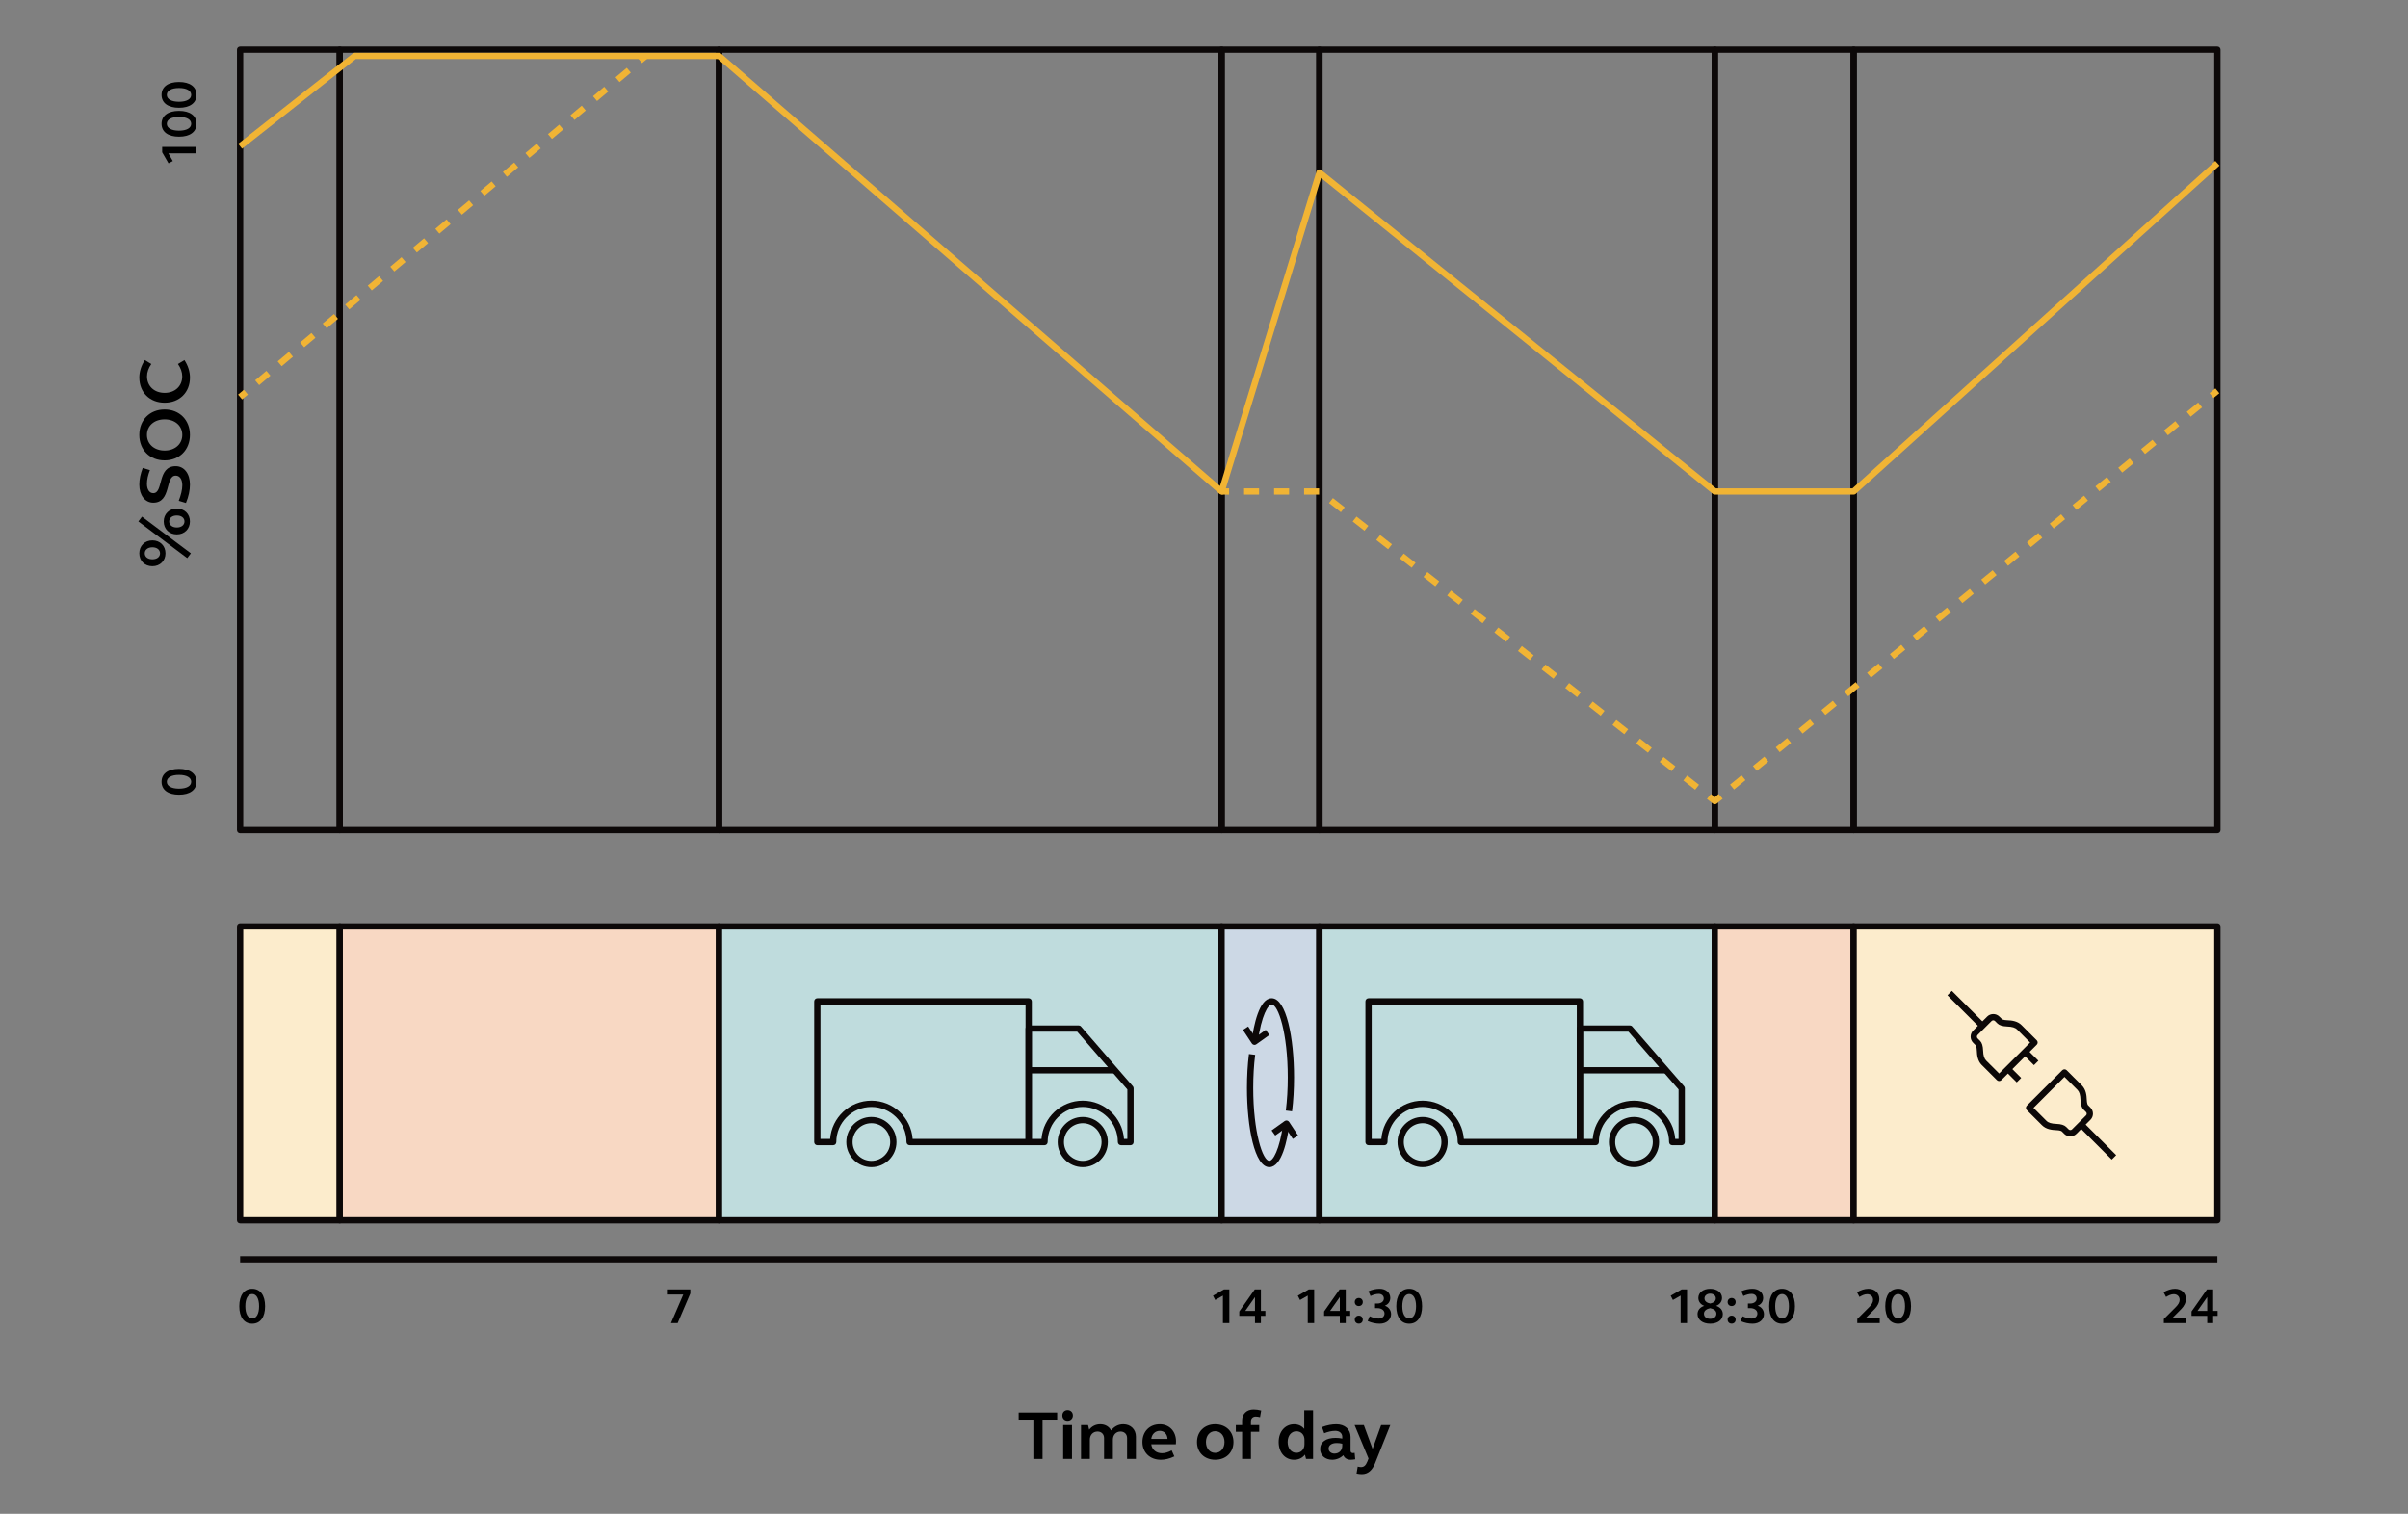 <?xml version="1.0" encoding="UTF-8"?><svg id="fig_1" xmlns="http://www.w3.org/2000/svg" viewBox="0 0 1920 1207.12"><rect x="0" y="0" width="1920" height="1207.12" fill="#808080" stroke="none"/><defs><style>.cls-1{fill:#ccd8e5;}.cls-2{fill:#f8d8c3;}.cls-3{fill:#f1b434;}.cls-4{fill:#0c0808;}.cls-5{fill:#bfdcdd;}.cls-6{fill:#fceccc;}</style></defs><path class="cls-4" d="M270.9,664.43h-79.45c-1.38,0-2.5-1.12-2.5-2.5V39.59c0-1.38,1.12-2.5,2.5-2.5h79.45c1.38,0,2.5,1.12,2.5,2.5v622.33c0,1.38-1.12,2.5-2.5,2.5ZM193.96,659.43h74.45V42.09h-74.45v617.33Z"/><path class="cls-4" d="M573.3,664.43h-302.4c-1.38,0-2.5-1.12-2.5-2.5V39.59c0-1.38,1.12-2.5,2.5-2.5h302.4c1.38,0,2.5,1.12,2.5,2.5v622.33c0,1.38-1.12,2.5-2.5,2.5ZM273.4,659.43h297.4V42.09h-297.4v617.33Z"/><path class="cls-4" d="M974.02,664.43h-400.72c-1.38,0-2.5-1.12-2.5-2.5V39.59c0-1.38,1.12-2.5,2.5-2.5h400.72c1.38,0,2.5,1.12,2.5,2.5v622.33c0,1.38-1.12,2.5-2.5,2.5ZM575.8,659.43h395.72V42.09h-395.72v617.33Z"/><path class="cls-4" d="M1052.03,664.43h-78.01c-1.38,0-2.5-1.12-2.5-2.5V39.59c0-1.38,1.12-2.5,2.5-2.5h78.01c1.38,0,2.5,1.12,2.5,2.5v622.33c0,1.38-1.12,2.5-2.5,2.5ZM976.52,659.43h73.01V42.09h-73.01v617.33Z"/><path class="cls-4" d="M1367.29,664.43h-315.26c-1.38,0-2.5-1.12-2.5-2.5V39.59c0-1.38,1.12-2.5,2.5-2.5h315.26c1.38,0,2.5,1.12,2.5,2.5v622.33c0,1.38-1.12,2.5-2.5,2.5ZM1054.53,659.43h310.26V42.09h-310.26v617.33Z"/><path class="cls-4" d="M1477.97,664.43h-110.68c-1.38,0-2.5-1.12-2.5-2.5V39.59c0-1.38,1.12-2.5,2.5-2.5h110.68c1.38,0,2.5,1.12,2.5,2.5v622.33c0,1.38-1.12,2.5-2.5,2.5ZM1369.79,659.43h105.68V42.09h-105.68v617.33Z"/><path class="cls-4" d="M1768.01,664.43h-290.03c-1.38,0-2.5-1.12-2.5-2.5V39.59c0-1.38,1.12-2.5,2.5-2.5h290.03c1.38,0,2.5,1.12,2.5,2.5v622.33c0,1.38-1.12,2.5-2.5,2.5ZM1480.47,659.43h285.03V42.09h-285.03v617.33Z"/><rect class="cls-6" x="191.46" y="738.74" width="79.45" height="234.36"/><path class="cls-4" d="M270.9,975.59h-79.45c-1.38,0-2.5-1.12-2.5-2.5v-234.36c0-1.38,1.12-2.5,2.5-2.5h79.45c1.38,0,2.5,1.12,2.5,2.5v234.36c0,1.38-1.12,2.5-2.5,2.5ZM193.96,970.59h74.45v-229.36h-74.45v229.36Z"/><rect class="cls-2" x="270.9" y="738.74" width="302.4" height="234.36"/><path class="cls-4" d="M573.3,975.59h-302.4c-1.38,0-2.5-1.12-2.5-2.5v-234.36c0-1.38,1.12-2.5,2.5-2.5h302.4c1.38,0,2.5,1.12,2.5,2.5v234.36c0,1.38-1.12,2.5-2.5,2.5ZM273.4,970.59h297.4v-229.36h-297.4v229.36Z"/><rect class="cls-5" x="573.3" y="738.74" width="400.72" height="234.36"/><path class="cls-4" d="M974.02,975.59h-400.72c-1.38,0-2.5-1.12-2.5-2.5v-234.36c0-1.38,1.12-2.5,2.5-2.5h400.72c1.38,0,2.5,1.12,2.5,2.5v234.36c0,1.38-1.12,2.5-2.5,2.5ZM575.8,970.59h395.72v-229.36h-395.72v229.36Z"/><rect class="cls-1" x="974.02" y="738.74" width="78.01" height="234.36"/><path class="cls-4" d="M1052.03,975.59h-78.01c-1.38,0-2.5-1.12-2.5-2.5v-234.36c0-1.38,1.12-2.5,2.5-2.5h78.01c1.38,0,2.5,1.12,2.5,2.5v234.36c0,1.38-1.12,2.5-2.5,2.5ZM976.52,970.59h73.01v-229.36h-73.01v229.36Z"/><rect class="cls-5" x="1052.03" y="738.74" width="315.26" height="234.36"/><path class="cls-4" d="M1367.29,975.59h-315.26c-1.38,0-2.5-1.12-2.5-2.5v-234.36c0-1.38,1.12-2.5,2.5-2.5h315.26c1.38,0,2.5,1.12,2.5,2.5v234.36c0,1.38-1.12,2.5-2.5,2.5ZM1054.53,970.59h310.26v-229.36h-310.26v229.36Z"/><rect class="cls-2" x="1367.29" y="738.74" width="110.68" height="234.36"/><path class="cls-4" d="M1477.97,975.59h-110.68c-1.38,0-2.5-1.12-2.5-2.5v-234.36c0-1.38,1.12-2.5,2.5-2.5h110.68c1.38,0,2.5,1.12,2.5,2.5v234.36c0,1.38-1.12,2.5-2.5,2.5ZM1369.79,970.59h105.68v-229.36h-105.68v229.36Z"/><rect class="cls-6" x="1477.97" y="738.74" width="290.03" height="234.36"/><path class="cls-4" d="M1768.01,975.59h-290.03c-1.38,0-2.5-1.12-2.5-2.5v-234.36c0-1.38,1.12-2.5,2.5-2.5h290.03c1.38,0,2.5,1.12,2.5,2.5v234.36c0,1.38-1.12,2.5-2.5,2.5ZM1480.47,970.59h285.03v-229.36h-285.03v229.36Z"/><path class="cls-4" d="M1593.98,862.06c-.64,0-1.28-.24-1.77-.73l-12.09-12.09c-3.23-3.23-3.79-7.78-3.91-11.39-.1-2.86-.72-4.1-.92-4.31l-2-2c-1.3-1.3-2.02-3.03-2.02-4.87s.72-3.57,2.02-4.87l11.16-11.16c2.67-2.67,7.03-2.68,9.71-.03l2.03,2s.01.01.02.02c.21.21,1.44.83,4.3.92,3.61.12,8.16.68,11.39,3.91l12.09,12.09c.98.98.98,2.56,0,3.54l-28.24,28.24c-.49.49-1.13.73-1.77.73ZM1589.32,813.62c-.48,0-.97.18-1.34.55l-11.16,11.16c-.36.36-.55.83-.55,1.34s.2.98.55,1.34l2,2c1.46,1.45,2.26,4.03,2.39,7.67.14,4.05.88,6.45,2.45,8.03l10.32,10.32,24.71-24.71-10.32-10.32c-1.58-1.58-3.98-2.31-8.03-2.45-3.63-.13-6.21-.93-7.67-2.39l-2.02-2c-.37-.36-.85-.54-1.33-.54Z"/><path class="cls-4" d="M1650.76,906.14c-1.75,0-3.5-.66-4.84-1.98l-2.03-2s-.01-.01-.02-.02c-.21-.21-1.44-.83-4.3-.92-3.61-.13-8.17-.69-11.39-3.91l-12.09-12.09c-.98-.98-.98-2.56,0-3.54l28.24-28.24c.98-.98,2.56-.98,3.54,0l12.09,12.09c3.23,3.23,3.79,7.78,3.91,11.39.1,2.86.72,4.1.92,4.3l2,2c2.69,2.69,2.69,7.06,0,9.74l-11.16,11.16c-1.34,1.34-3.11,2.01-4.87,2.01ZM1647.41,898.6l2.02,2c.74.73,1.93.72,2.67,0l11.16-11.16c.74-.74.74-1.94,0-2.67l-2-2c-1.46-1.45-2.26-4.03-2.39-7.67-.14-4.05-.88-6.46-2.45-8.03l-10.32-10.32-24.71,24.71,10.32,10.32c1.58,1.58,3.98,2.31,8.03,2.45,3.63.13,6.21.93,7.67,2.38Z"/><rect class="cls-4" x="1616.63" y="836.99" width="5" height="12.44" transform="translate(-122.01 1391.87) rotate(-45)"/><rect class="cls-4" x="1602.9" y="850.72" width="5" height="12.44" transform="translate(-135.74 1386.18) rotate(-45)"/><rect class="cls-4" x="1565.08" y="786.46" width="5" height="36.93" transform="translate(-110.03 1344.22) rotate(-45)"/><rect class="cls-4" x="1670" y="891.37" width="5" height="36.93" transform="translate(-153.49 1449.12) rotate(-45)"/><path class="cls-4" d="M1302.84,930.69c-11.03,0-20-8.97-20-20s8.97-20,20-20,20,8.97,20,20-8.97,20-20,20ZM1302.84,895.69c-8.27,0-15,6.73-15,15s6.73,15,15,15,15-6.73,15-15-6.73-15-15-15Z"/><path class="cls-4" d="M1340.9,913.19h-7.58c-1.38,0-2.5-1.12-2.5-2.5,0-15.43-12.55-27.98-27.98-27.98s-27.98,12.55-27.98,27.98c0,1.38-1.12,2.5-2.5,2.5h-12.62c-1.38,0-2.5-1.12-2.5-2.5v-90.49c0-1.38,1.12-2.5,2.5-2.5h39.83c.72,0,1.41.31,1.89.86l41.34,47.64c.39.46.61,1.04.61,1.64v42.85c0,1.38-1.12,2.5-2.5,2.5ZM1335.73,908.19h2.67v-39.42l-39.98-46.07h-36.18v85.49h7.71c1.28-17.02,15.54-30.48,32.89-30.48s31.61,13.46,32.89,30.48Z"/><path class="cls-4" d="M1134.31,930.69c-11.03,0-20-8.97-20-20s8.97-20,20-20,20,8.97,20,20-8.97,20-20,20ZM1134.31,895.69c-8.27,0-15,6.73-15,15s6.73,15,15,15,15-6.73,15-15-6.73-15-15-15Z"/><path class="cls-4" d="M1259.74,913.19h-94.95c-1.38,0-2.5-1.12-2.5-2.5,0-15.43-12.55-27.98-27.98-27.98s-27.98,12.55-27.98,27.98c0,1.38-1.12,2.5-2.5,2.5h-12.62c-1.38,0-2.5-1.12-2.5-2.5v-112.17c0-1.38,1.12-2.5,2.5-2.5h168.53c1.38,0,2.5,1.12,2.5,2.5v112.17c0,1.38-1.12,2.5-2.5,2.5ZM1167.2,908.19h90.04v-107.17h-163.53v107.17h7.71c1.28-17.02,15.54-30.48,32.89-30.48s31.61,13.46,32.89,30.48Z"/><rect class="cls-4" x="1259.74" y="850.97" width="69.57" height="5"/><path class="cls-4" d="M863.33,930.69c-11.03,0-20-8.97-20-20s8.97-20,20-20,20,8.97,20,20-8.97,20-20,20ZM863.33,895.69c-8.27,0-15,6.73-15,15s6.73,15,15,15,15-6.73,15-15-6.73-15-15-15Z"/><path class="cls-4" d="M901.39,913.19h-7.58c-1.38,0-2.5-1.12-2.5-2.5,0-15.43-12.55-27.98-27.98-27.98s-27.98,12.55-27.98,27.98c0,1.38-1.12,2.5-2.5,2.5h-12.62c-1.38,0-2.5-1.12-2.5-2.5v-90.49c0-1.38,1.12-2.5,2.5-2.5h39.83c.72,0,1.41.31,1.89.86l41.34,47.64c.39.46.61,1.04.61,1.64v42.85c0,1.38-1.12,2.5-2.5,2.5ZM896.22,908.19h2.67v-39.42l-39.98-46.07h-36.18v85.49h7.71c1.28-17.02,15.54-30.48,32.89-30.48s31.61,13.46,32.89,30.48Z"/><path class="cls-4" d="M694.79,930.69c-11.03,0-20-8.97-20-20s8.97-20,20-20,20,8.97,20,20-8.97,20-20,20ZM694.79,895.69c-8.27,0-15,6.73-15,15s6.73,15,15,15,15-6.73,15-15-6.73-15-15-15Z"/><path class="cls-4" d="M820.23,913.19h-94.95c-1.38,0-2.5-1.12-2.5-2.5,0-15.43-12.55-27.98-27.98-27.98s-27.98,12.55-27.98,27.98c0,1.38-1.12,2.5-2.5,2.5h-12.62c-1.38,0-2.5-1.12-2.5-2.5v-112.17c0-1.38,1.12-2.5,2.5-2.5h168.53c1.38,0,2.5,1.12,2.5,2.5v112.17c0,1.38-1.12,2.5-2.5,2.5ZM727.68,908.19h90.04v-107.17h-163.53v107.17h7.71c1.28-17.02,15.54-30.48,32.89-30.48s31.61,13.46,32.89,30.48Z"/><rect class="cls-4" x="820.23" y="850.97" width="69.57" height="5"/><rect class="cls-3" x="509.64" y="44.02" width="6" height="5" transform="translate(90.32 340.82) rotate(-40.06)"/><path class="cls-3" d="M206.64,307.11l-3.22-3.83,8.98-7.55,3.22,3.83-8.98,7.55ZM224.6,292l-3.22-3.83,8.98-7.55,3.22,3.83-8.98,7.55ZM242.56,276.9l-3.22-3.83,8.98-7.55,3.22,3.83-8.98,7.55ZM260.52,261.8l-3.22-3.83,8.98-7.55,3.22,3.83-8.98,7.55ZM278.48,246.7l-3.22-3.83,8.98-7.55,3.22,3.83-8.98,7.55ZM296.44,231.59l-3.22-3.83,8.98-7.55,3.22,3.83-8.98,7.55ZM314.4,216.49l-3.22-3.83,8.98-7.55,3.22,3.83-8.98,7.55ZM332.36,201.39l-3.22-3.83,8.98-7.55,3.22,3.83-8.98,7.55ZM350.32,186.29l-3.22-3.83,8.98-7.55,3.22,3.83-8.98,7.55ZM368.28,171.19l-3.22-3.83,8.98-7.55,3.22,3.83-8.98,7.55ZM386.24,156.08l-3.22-3.83,8.98-7.55,3.22,3.83-8.98,7.55ZM404.2,140.98l-3.22-3.83,8.98-7.55,3.22,3.83-8.98,7.55ZM422.16,125.88l-3.22-3.83,8.98-7.55,3.22,3.83-8.98,7.55ZM440.12,110.78l-3.22-3.83,8.98-7.55,3.22,3.83-8.98,7.55ZM458.08,95.67l-3.22-3.83,8.98-7.55,3.22,3.83-8.98,7.55ZM476.04,80.57l-3.22-3.83,8.98-7.55,3.22,3.83-8.98,7.55ZM494,65.47l-3.22-3.83,8.98-7.55,3.22,3.83-8.98,7.55Z"/><rect class="cls-3" x="190.75" y="312.17" width="6" height="5" transform="translate(-157.08 198.58) rotate(-40.07)"/><path class="cls-3" d="M974.02,394.41c-.59,0-1.18-.21-1.64-.61L572.37,47.09h-288.66l-90.7,71.48-3.09-3.93,91.38-72.01c.44-.35.99-.54,1.55-.54h290.46c.6,0,1.18.22,1.64.61l397.82,344.81,76.88-250.65c.24-.79.86-1.41,1.66-1.66.79-.24,1.66-.08,2.3.44l314.57,253.77h108.84l289.32-261.08,3.35,3.71-290.03,261.73c-.46.41-1.06.64-1.67.64h-110.68c-.57,0-1.12-.2-1.57-.55l-312.38-252-76.93,250.79c-.25.81-.89,1.44-1.7,1.67-.23.07-.46.1-.69.1Z"/><rect class="cls-3" x="1762.68" y="311.06" width="6" height="5" transform="translate(199.65 1187.34) rotate(-39.23)"/><path class="cls-3" d="M1382.62,629.54l-3.16-3.87,9.1-7.43,3.16,3.87-9.1,7.43ZM1400.83,614.67l-3.16-3.87,9.1-7.43,3.16,3.87-9.1,7.43ZM1419.03,599.81l-3.16-3.87,9.1-7.43,3.16,3.87-9.1,7.43ZM1437.24,584.95l-3.16-3.87,9.1-7.43,3.16,3.87-9.1,7.43ZM1455.44,570.08l-3.16-3.87,9.1-7.43,3.16,3.87-9.1,7.43ZM1473.65,555.22l-3.16-3.87,9.1-7.43,3.16,3.87-9.1,7.43ZM1491.85,540.35l-3.16-3.87,9.1-7.43,3.16,3.87-9.1,7.43ZM1510.06,525.49l-3.16-3.87,9.1-7.43,3.16,3.87-9.1,7.43ZM1528.27,510.63l-3.16-3.87,9.1-7.43,3.16,3.87-9.1,7.43ZM1546.47,495.76l-3.16-3.87,9.1-7.43,3.16,3.87-9.1,7.43ZM1564.68,480.9l-3.16-3.87,9.1-7.43,3.16,3.87-9.1,7.43ZM1582.88,466.04l-3.16-3.87,9.1-7.43,3.16,3.87-9.1,7.43ZM1601.09,451.17l-3.16-3.87,9.1-7.43,3.16,3.87-9.1,7.43ZM1619.29,436.31l-3.16-3.87,9.1-7.43,3.16,3.87-9.1,7.43ZM1637.5,421.44l-3.16-3.87,9.1-7.43,3.16,3.87-9.1,7.43ZM1655.71,406.58l-3.16-3.87,9.1-7.43,3.16,3.87-9.1,7.43ZM1673.91,391.72l-3.16-3.87,9.1-7.43,3.16,3.87-9.1,7.43ZM1692.12,376.85l-3.16-3.87,9.1-7.43,3.16,3.87-9.1,7.43ZM1710.32,361.99l-3.16-3.87,9.1-7.43,3.16,3.87-9.1,7.43ZM1728.53,347.13l-3.16-3.87,9.1-7.43,3.16,3.87-9.1,7.43ZM1746.73,332.26l-3.16-3.87,9.1-7.43,3.16,3.87-9.1,7.43Z"/><path class="cls-3" d="M1367.29,641.33c-.54,0-1.09-.18-1.54-.53l-4.72-3.7,3.08-3.94,3.15,2.47,3.1-2.53,3.16,3.87-4.65,3.79c-.46.38-1.02.56-1.58.56Z"/><path class="cls-3" d="M1351.61,629.72l-9.42-7.38,3.08-3.94,9.42,7.38-3.08,3.94ZM1332.78,614.97l-9.42-7.38,3.08-3.94,9.42,7.38-3.08,3.94ZM1313.94,600.22l-9.42-7.38,3.08-3.94,9.42,7.38-3.08,3.94ZM1295.11,585.47l-9.42-7.38,3.08-3.94,9.42,7.38-3.08,3.94ZM1276.28,570.72l-9.42-7.38,3.08-3.94,9.42,7.38-3.08,3.94ZM1257.45,555.97l-9.42-7.38,3.08-3.94,9.42,7.38-3.08,3.94ZM1238.61,541.22l-9.42-7.37,3.08-3.94,9.42,7.37-3.08,3.94ZM1219.78,526.47l-9.42-7.37,3.08-3.94,9.42,7.37-3.08,3.94ZM1200.95,511.73l-9.42-7.37,3.08-3.94,9.42,7.37-3.08,3.94ZM1182.12,496.98l-9.42-7.37,3.08-3.94,9.42,7.37-3.08,3.94ZM1163.29,482.23l-9.42-7.37,3.08-3.94,9.42,7.37-3.08,3.94ZM1144.45,467.48l-9.42-7.37,3.08-3.94,9.42,7.37-3.08,3.94ZM1125.62,452.73l-9.42-7.37,3.08-3.94,9.42,7.37-3.08,3.94ZM1106.79,437.98l-9.42-7.37,3.08-3.94,9.42,7.37-3.08,3.94ZM1087.96,423.23l-9.42-7.37,3.08-3.94,9.42,7.37-3.08,3.94ZM1069.13,408.48l-9.42-7.37,3.08-3.94,9.42,7.37-3.08,3.94ZM1051.78,394.41h-11.96v-5h11.96v5ZM1027.86,394.41h-11.96v-5h11.96v5ZM1003.94,394.41h-11.96v-5h11.96v5Z"/><rect class="cls-3" x="974.02" y="389.41" width="6" height="5"/><path d="M544.83,1032.27h-12.32v-4.08h17.92v3.24l-10.08,23.64h-5.36l9.84-22.8Z"/><path d="M110.32,415.82l2.9-3.83,38.98,29.23-2.9,3.83-38.98-29.23ZM111.08,441.23c0-5.97,4.35-10.32,10.44-10.32s10.44,4.35,10.44,10.32-4.35,10.27-10.44,10.27-10.44-4.23-10.44-10.27ZM127.61,441.23c0-2.84-2.44-4.81-6.09-4.81s-6.09,1.97-6.09,4.81,2.44,4.76,6.09,4.76,6.09-1.91,6.09-4.76ZM130.56,415.82c0-5.97,4.35-10.27,10.44-10.27s10.44,4.29,10.44,10.27-4.35,10.32-10.44,10.32-10.44-4.29-10.44-10.32ZM147.09,415.82c0-2.84-2.44-4.76-6.09-4.76s-6.09,1.91-6.09,4.76,2.44,4.81,6.09,4.81,6.09-1.97,6.09-4.81Z"/><path d="M111.08,386.42c0-4.23.93-8.58,2.73-13.28l5.74,1.74c-1.57,3.94-2.38,7.66-2.38,10.96,0,4.52,1.97,7.42,5.05,7.42,8.35,0,2.9-21.52,17.86-21.52,6.79,0,11.37,5.97,11.37,14.67,0,4.47-.99,9.4-3.19,14.67l-5.74-1.74c1.74-4.52,2.84-8.82,2.84-12.35,0-4.76-2.03-7.71-5.28-7.71-8.58,0-3.25,21.58-17.86,21.58-6.61,0-11.14-5.92-11.14-14.44Z"/><path d="M111.08,346.81c0-11.89,8.35-20.3,20.18-20.3s20.18,8.41,20.18,20.3-8.35,20.3-20.18,20.3-20.18-8.35-20.18-20.3ZM145.35,346.81c0-7.31-5.86-12.41-14.09-12.41s-14.09,5.1-14.09,12.41,5.86,12.47,14.09,12.47,14.09-5.16,14.09-12.47Z"/><path d="M111.08,301.11c0-4.7,1.51-9.57,4.41-13.98l5.16,3.13c-2.2,3.19-3.42,6.5-3.42,9.86,0,7.77,5.74,13.17,14.04,13.17s14.04-5.39,14.04-13.17c0-3.36-1.22-6.67-3.42-9.86l5.16-3.13c2.9,4.41,4.41,9.28,4.41,13.98,0,11.83-8.35,20.01-20.18,20.01s-20.18-8.18-20.18-20.01Z"/><path d="M134.27,122.27l3.52,6.16-3.44,1.76-5.04-8.76v-4.28h26.88v5.12h-21.92Z"/><path d="M128.83,98.71c0-6.52,5.28-10.28,13.92-10.28s13.92,3.76,13.92,10.28-5.28,10.28-13.92,10.28-13.92-3.76-13.92-10.28ZM152.46,98.71c0-3.4-3.68-5.48-9.72-5.48s-9.72,2.08-9.72,5.48,3.68,5.48,9.72,5.48,9.72-2.08,9.72-5.48Z"/><path d="M128.83,75.67c0-6.52,5.28-10.28,13.92-10.28s13.92,3.76,13.92,10.28-5.28,10.28-13.92,10.28-13.92-3.76-13.92-10.28ZM152.46,75.67c0-3.4-3.68-5.48-9.72-5.48s-9.72,2.08-9.72,5.48,3.68,5.48,9.72,5.48,9.72-2.08,9.72-5.48Z"/><path d="M128.83,623.4c0-6.52,5.28-10.28,13.92-10.28s13.92,3.76,13.92,10.28-5.28,10.28-13.92,10.28-13.92-3.76-13.92-10.28ZM152.46,623.4c0-3.4-3.68-5.48-9.72-5.48s-9.72,2.08-9.72,5.48,3.68,5.48,9.72,5.48,9.72-2.08,9.72-5.48Z"/><path d="M201.09,1027.71c6.52,0,10.28,5.28,10.28,13.92s-3.76,13.92-10.28,13.92-10.28-5.28-10.28-13.92,3.76-13.92,10.28-13.92ZM201.09,1051.34c3.4,0,5.48-3.68,5.48-9.72s-2.08-9.72-5.48-9.72-5.48,3.68-5.48,9.72,2.08,9.72,5.48,9.72Z"/><path d="M975.1,1033.15l-6.16,3.52-1.76-3.44,8.76-5.04h4.28v26.88h-5.12v-21.92Z"/><path d="M1000.66,1049.27h-12.52v-3.48l12.36-17.6h4.88v17.16h3.56v3.92h-3.56v5.8h-4.72v-5.8ZM1000.66,1045.35v-11.04l-7.76,11.04h7.76Z"/><path d="M1042.73,1033.15l-6.16,3.52-1.76-3.44,8.76-5.04h4.28v26.88h-5.12v-21.92Z"/><path d="M1068.29,1049.27h-12.52v-3.48l12.36-17.6h4.88v17.16h3.56v3.92h-3.56v5.8h-4.72v-5.8ZM1068.29,1045.35v-11.04l-7.76,11.04h7.76Z"/><path d="M1083.41,1035.07c1.88,0,3.2,1.32,3.2,3.2s-1.32,3.2-3.2,3.2-3.2-1.36-3.2-3.2,1.36-3.2,3.2-3.2ZM1083.41,1049.11c1.88,0,3.2,1.32,3.2,3.2s-1.32,3.2-3.2,3.2-3.2-1.36-3.2-3.2,1.36-3.2,3.2-3.2Z"/><path d="M1096.37,1039.47h1.88c3.04,0,5.16-1.64,5.16-3.96,0-2.2-1.64-3.72-4.08-3.72-2.04,0-4.24.6-6.56,1.68l-1.64-3.8c3.12-1.4,6.16-1.96,9-1.96,4.92,0,8.4,3,8.4,7.28,0,2.96-1.68,5.24-4.36,6.2,2.96.96,5,3.56,5,6.76,0,4.48-3.76,7.6-9.04,7.6-3,0-6.32-.6-9.64-2.12l1.64-3.8c2.44,1.16,4.92,1.84,7.08,1.84,2.76,0,4.72-1.68,4.72-4.04,0-2.52-2.32-4.28-5.68-4.28h-1.88v-3.68Z"/><path d="M1123.61,1027.71c6.52,0,10.28,5.28,10.28,13.92s-3.76,13.92-10.28,13.92-10.28-5.28-10.28-13.92,3.76-13.92,10.28-13.92ZM1123.61,1051.34c3.4,0,5.48-3.68,5.48-9.72s-2.08-9.72-5.48-9.72-5.48,3.68-5.48,9.72,2.08,9.72,5.48,9.72Z"/><path d="M1340.03,1033.15l-6.16,3.52-1.76-3.44,8.76-5.04h4.28v26.88h-5.12v-21.92Z"/><path d="M1358.87,1041.31c-2.8-1-4.72-3.32-4.72-6.28,0-4.32,3.84-7.32,9.44-7.32s9.44,3,9.44,7.32c0,2.96-1.92,5.28-4.72,6.28,3.4,1.12,5.36,3.52,5.36,6.6,0,4.56-4.08,7.64-10.08,7.64s-10.08-3.08-10.08-7.64c0-3.08,1.96-5.52,5.36-6.6ZM1358.63,1047.59c0,2.44,2.04,4.08,4.96,4.08s4.96-1.64,4.96-4.08-1.96-3.8-4.96-4.44c-3,.64-4.96,2.12-4.96,4.44ZM1368.11,1035.35c0-2.16-1.92-3.76-4.52-3.76s-4.52,1.6-4.52,3.76c0,2.28,1.88,3.56,4.52,4.12,2.64-.56,4.52-1.84,4.52-4.12Z"/><path d="M1380.71,1035.07c1.88,0,3.2,1.32,3.2,3.2s-1.32,3.2-3.2,3.2-3.2-1.36-3.2-3.2,1.36-3.2,3.2-3.2ZM1380.71,1049.11c1.88,0,3.2,1.32,3.2,3.2s-1.32,3.2-3.2,3.2-3.2-1.36-3.2-3.2,1.36-3.2,3.2-3.2Z"/><path d="M1393.67,1039.47h1.88c3.04,0,5.16-1.64,5.16-3.96,0-2.2-1.64-3.72-4.08-3.72-2.04,0-4.24.6-6.56,1.68l-1.64-3.8c3.12-1.4,6.16-1.96,9-1.96,4.92,0,8.4,3,8.4,7.28,0,2.96-1.68,5.24-4.36,6.2,2.96.96,5,3.56,5,6.76,0,4.48-3.76,7.6-9.04,7.6-3,0-6.32-.6-9.64-2.12l1.64-3.8c2.44,1.16,4.92,1.84,7.08,1.84,2.76,0,4.72-1.68,4.72-4.04,0-2.52-2.32-4.28-5.68-4.28h-1.88v-3.68Z"/><path d="M1420.91,1027.71c6.52,0,10.28,5.28,10.28,13.92s-3.76,13.92-10.28,13.92-10.28-5.28-10.28-13.92,3.76-13.92,10.28-13.92ZM1420.91,1051.34c3.4,0,5.48-3.68,5.48-9.72s-2.08-9.72-5.48-9.72-5.48,3.68-5.48,9.72,2.08,9.72,5.48,9.72Z"/><path d="M1480.87,1051.83l9.56-9.56c2-2,3.04-3.84,3.04-5.72,0-2.68-1.92-4.52-4.68-4.52-2.16,0-4,.92-6.16,2.2l-1.96-3.76c3.08-1.8,6.16-2.76,9.12-2.76,5.12,0,8.68,3.36,8.68,8.12,0,2.84-1.32,5.64-3.88,8.2l-6.92,6.96h11.12v4.08h-17.92v-3.24Z"/><path d="M1513.47,1027.71c6.52,0,10.28,5.28,10.28,13.92s-3.76,13.92-10.28,13.92-10.28-5.28-10.28-13.92,3.76-13.92,10.28-13.92ZM1513.47,1051.34c3.4,0,5.48-3.68,5.48-9.72s-2.08-9.72-5.48-9.72-5.48,3.68-5.48,9.72,2.08,9.72,5.48,9.72Z"/><path d="M1725.32,1051.83l9.56-9.56c2-2,3.04-3.84,3.04-5.72,0-2.68-1.92-4.52-4.68-4.52-2.16,0-4,.92-6.16,2.2l-1.96-3.76c3.08-1.8,6.16-2.76,9.12-2.76,5.12,0,8.68,3.36,8.68,8.12,0,2.84-1.32,5.64-3.88,8.2l-6.92,6.96h11.12v4.08h-17.92v-3.24Z"/><path d="M1759.92,1049.27h-12.52v-3.48l12.36-17.6h4.88v17.16h3.56v3.92h-3.56v5.8h-4.72v-5.8ZM1759.92,1045.35v-11.04l-7.76,11.04h7.76Z"/><rect class="cls-4" x="191.46" y="1001.7" width="1576.55" height="5"/><path class="cls-4" d="M1030.21,886.2l-4.96-.62c1.03-8.25,1.55-17.14,1.55-26.41,0-35.5-7.61-58.15-12.85-58.15-2.73,0-8.16,8.19-11.1,30.16l-4.96-.66c1.73-12.88,6.11-34.5,16.06-34.5,11.72,0,17.85,31.77,17.85,63.15,0,9.48-.53,18.57-1.59,27.03Z"/><path class="cls-4" d="M1000.27,833.22c-.15,0-.3-.01-.46-.04-.67-.12-1.26-.51-1.63-1.08l-7.14-10.8,4.17-2.76,5.71,8.64,8.32-5.95,2.91,4.07-10.43,7.45c-.43.3-.94.47-1.45.47Z"/><path class="cls-4" d="M1012.11,930.69c-11.72,0-17.85-31.77-17.85-63.15,0-9.48.53-18.57,1.59-27.03l4.96.62c-1.03,8.25-1.55,17.14-1.55,26.41,0,35.5,7.61,58.15,12.85,58.15,2.73,0,8.16-8.19,11.1-30.16l4.96.66c-1.73,12.88-6.11,34.5-16.06,34.5Z"/><path class="cls-4" d="M1030.83,908.18l-5.71-8.64-8.32,5.95-2.91-4.07,10.43-7.45c.55-.39,1.24-.55,1.91-.42.67.12,1.26.51,1.63,1.08l7.14,10.8-4.17,2.76Z"/><path d="M823.95,1132.04h-11.71v-5.61h30.69v5.61h-11.66v31.35h-7.31v-31.35Z"/><path d="M851.23,1124.51c2.47,0,4.23,1.76,4.23,4.23s-1.76,4.23-4.23,4.23-4.18-1.76-4.18-4.23,1.76-4.23,4.18-4.23ZM847.71,1136.44h7.04v26.95h-7.04v-26.95Z"/><path d="M861.96,1136.44h5.61l.88,3.68c2.14-2.8,5.28-4.34,8.85-4.34,3.91,0,7.09,1.87,8.63,4.95,2.47-3.19,5.83-4.95,9.73-4.95,5.88,0,10.06,4.07,10.06,9.84v17.76h-7.04v-16.66c0-3.02-2.14-5.17-5.22-5.17-3.57,0-6.1,2.69-6.1,6.54v15.29h-7.04v-16.66c0-3.02-2.14-5.17-5.17-5.17-3.63,0-6.16,2.69-6.16,6.54v15.29h-7.04v-26.95Z"/><path d="M924.71,1135.78c7.64,0,12.98,5.55,12.98,13.64,0,.77-.05,1.54-.11,2.25h-19.63c.5,4.29,3.9,7.15,8.52,7.15,2.31,0,4.95-.71,7.75-2.25l2.14,4.78c-3.79,1.87-7.59,2.7-10.78,2.7-8.69,0-14.68-5.83-14.68-14.13s5.66-14.13,13.8-14.13ZM917.95,1147.44h12.98c-.22-3.85-2.69-6.43-6.21-6.43s-6.32,2.58-6.76,6.43Z"/><path d="M968.93,1135.78c8.58,0,14.57,5.83,14.57,14.13s-5.99,14.13-14.57,14.13-14.52-5.83-14.52-14.13,5.99-14.13,14.52-14.13ZM968.93,1158.55c4.34,0,7.42-3.58,7.42-8.63s-3.08-8.63-7.42-8.63-7.37,3.52-7.37,8.63,3.08,8.63,7.37,8.63Z"/><path d="M990.38,1141.78h-5v-5.33h5v-3.74c0-5.17,3.74-8.69,9.13-8.69,1.92,0,3.96.28,6.1.83l-.93,5.28c-1.27-.33-2.42-.5-3.46-.5-2.25,0-3.79,1.54-3.79,3.79v3.02h6.6v5.33h-6.6v21.61h-7.04v-21.61Z"/><path d="M1046.97,1163.39h-5.61l-.88-3.46c-1.98,2.64-5,4.12-8.63,4.12-7.2,0-12.32-5.83-12.32-14.13s5.11-14.13,12.32-14.13c3.35,0,6.16,1.32,8.08,3.68v-14.79h7.04v38.71ZM1033.67,1158.5c3.79,0,6.43-2.86,6.43-6.76v-3.63c0-3.96-2.64-6.76-6.43-6.76-4.07,0-6.98,3.52-6.98,8.58s2.91,8.58,6.98,8.58Z"/><path d="M1065.02,1146.62c1.65,0,3.46.17,5.22.55v-1.43c0-2.75-2.2-4.73-5.55-4.73-2.75,0-5.72.66-8.85,1.92l-1.76-4.89c4.01-1.54,7.81-2.25,11.44-2.25,6.82,0,11.33,4.07,11.33,10.06v10.94c0,1.15.71,1.92,1.87,1.92.55,0,1.15-.11,1.38-.16l.49,5.11c-1.15.22-2.42.38-3.74.38-2.75,0-4.84-1.38-5.77-3.63-2.31,2.31-5.55,3.63-8.85,3.63-5.61,0-9.62-3.52-9.62-8.47,0-5.67,4.62-8.96,12.43-8.96ZM1064.03,1159.1c3.74,0,6.21-2.58,6.21-6.27v-1.59c-1.43-.38-2.92-.55-4.4-.55-4.01,0-6.49,1.7-6.49,4.51,0,2.2,2.03,3.91,4.67,3.91Z"/><path d="M1096.59,1166.41c-2.42,6.1-5.83,9.07-10.78,9.07-1.15,0-2.64-.17-4.18-.5l.93-5.5c.93.22,1.87.38,2.58.38,2.42,0,3.85-1.32,5.11-4.45l.93-2.37-11.11-26.62h7.37l6.98,18.97,6.82-18.97h7.31l-11.99,29.97Z"/></svg>